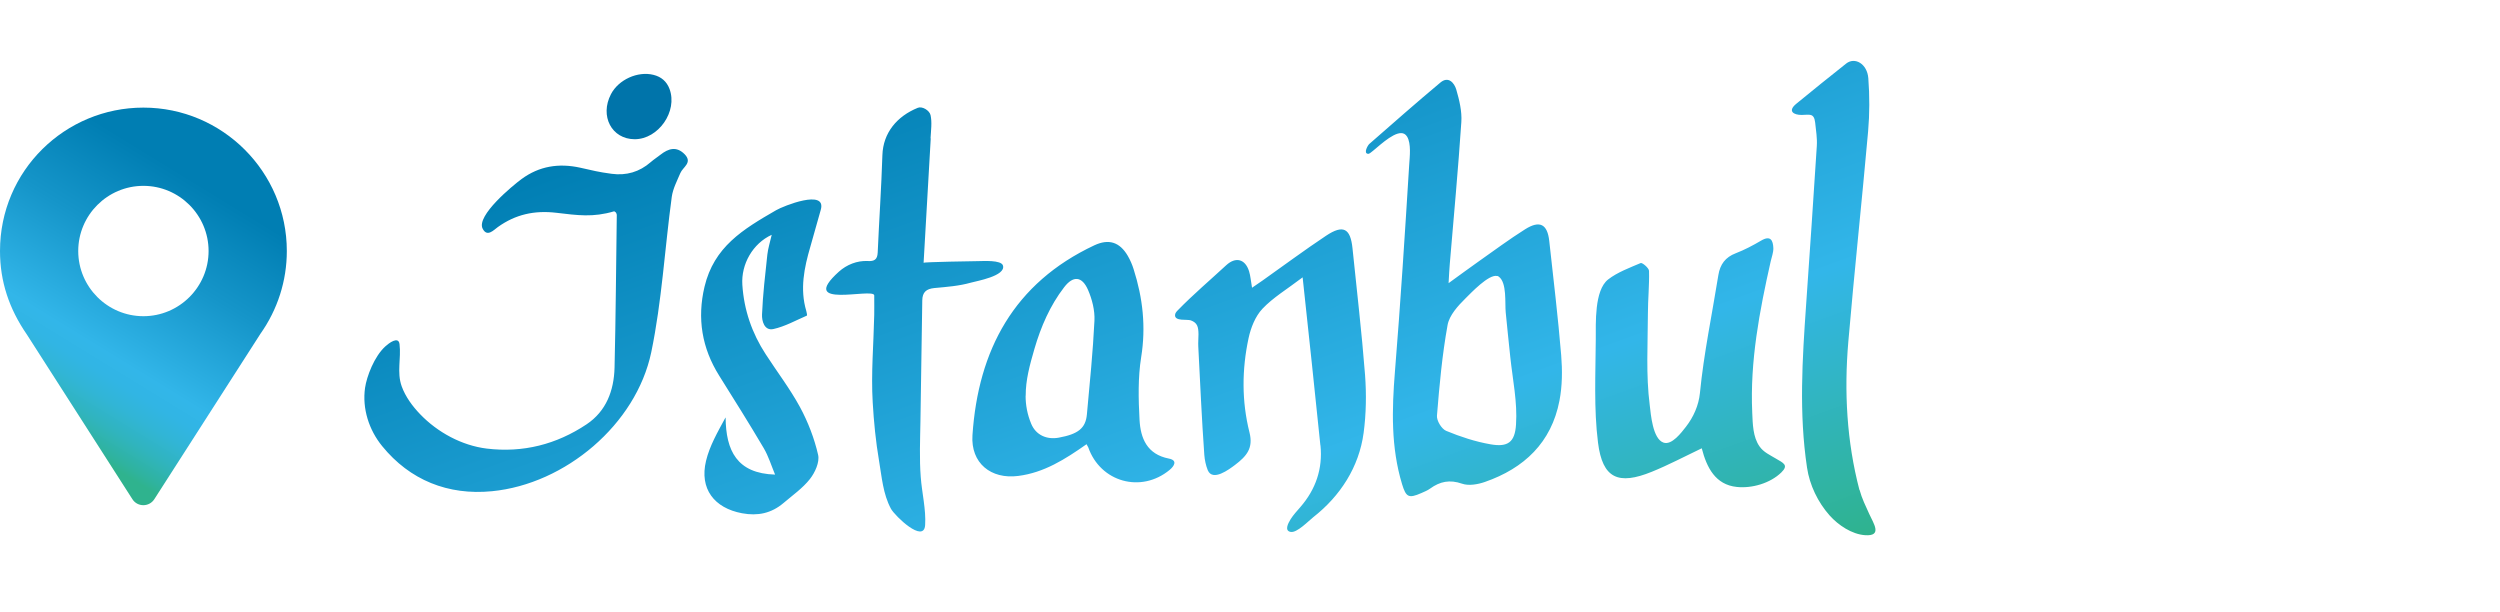 <?xml version="1.0" encoding="UTF-8"?>
<svg id="Layer_1" data-name="Layer 1" xmlns="http://www.w3.org/2000/svg" xmlns:xlink="http://www.w3.org/1999/xlink" viewBox="0 0 245.1 60">
  <defs>
    <style>
      .cls-1 {
        fill: url(#linear-gradient);
      }

      .cls-2 {
        fill: url(#linear-gradient-2);
      }

      .cls-2, .cls-3 {
        stroke-width: 0px;
      }

      .cls-3 {
        fill: #0074aa;
      }
    </style>
    <linearGradient id="linear-gradient" x1="3.77" y1="41.36" x2="18.48" y2="17.4" gradientUnits="userSpaceOnUse">
      <stop offset="0" stop-color="#2fb38e"/>
      <stop offset=".03" stop-color="#2fb39e"/>
      <stop offset=".11" stop-color="#30b4be"/>
      <stop offset=".19" stop-color="#31b5d6"/>
      <stop offset=".26" stop-color="#31b5e4"/>
      <stop offset=".33" stop-color="#32b6e9"/>
      <stop offset=".69" stop-color="#1595c9"/>
      <stop offset="1" stop-color="#007eb3"/>
    </linearGradient>
    <linearGradient id="linear-gradient-2" x1="127.3" y1="72.89" x2="100.5" y2="-.74" gradientUnits="userSpaceOnUse">
      <stop offset="0" stop-color="#2fb38e"/>
      <stop offset=".33" stop-color="#32b6e9"/>
      <stop offset="1" stop-color="#007eb3"/>
    </linearGradient>
  </defs>
  <path class="cls-3" d="M65.64,8.72c-.28-.74-.81-1.19-1.57-1.38-1.55-.39-3.43.47-4.17,1.89-1.12,2.15.07,4.41,2.32,4.42,2.34,0,4.24-2.74,3.42-4.93Z"/>
  <g>
    <path class="cls-1" d="M14.06,10.55C6.39,10.55,0,16.72,0,24.61c0,3,.9,5.67,2.63,8.18l10.35,16.15c.5.79,1.65.78,2.15,0l10.4-16.21c1.69-2.39,2.59-5.2,2.59-8.12,0-7.75-6.31-14.06-14.06-14.06ZM14.06,31c-3.52,0-6.39-2.87-6.39-6.39s2.87-6.39,6.39-6.39,6.39,2.87,6.39,6.39-2.87,6.39-6.39,6.39Z"/>
    <path class="cls-2" d="M137.38,13.05c-.93-.02-2.39,1.48-3.02,1.93-.07.05-.15.11-.24.1-.47-.04-.03-.83.13-.97,2.31-2.02,4.61-4.05,6.97-6.02.79-.66,1.36.05,1.55.68.3,1.03.57,2.14.5,3.19-.31,4.63-.74,9.25-1.13,13.88-.05.55-.07,1.09-.12,1.92,1.11-.8,2.01-1.47,2.92-2.11,1.52-1.07,3.01-2.18,4.58-3.17,1.44-.91,2.19-.51,2.37,1.15.41,3.73.86,7.46,1.17,11.2.12,1.47.11,3.01-.17,4.45-.79,4.11-3.46,6.63-7.31,7.97-.69.24-1.59.4-2.24.17-1.21-.42-2.16-.22-3.13.48-.26.19-.57.31-.86.44-1.25.55-1.5.4-1.89-.87-1.1-3.63-1-7.31-.7-11.04.55-6.76.98-13.53,1.4-20.3.05-.76.21-2.05-.21-2.74-.15-.24-.35-.34-.58-.34ZM146.78,27.06c-.82-.2-2.57,1.67-3.1,2.19-.74.73-1.59,1.66-1.76,2.62-.53,2.93-.8,5.91-1.04,8.88-.04.49.45,1.3.9,1.49,1.4.58,2.86,1.06,4.35,1.32,1.7.3,2.39-.2,2.5-1.93.15-2.18-.33-4.44-.56-6.61-.16-1.46-.3-2.93-.45-4.4-.09-.91.13-2.89-.67-3.49-.05-.04-.1-.06-.16-.08ZM37.79,33.95c-1.11,1-1.84,2.98-2,4.07-.29,2.04.38,4.13,1.68,5.72,2.71,3.33,6.45,4.84,10.76,4.42,7.19-.7,14.14-6.55,15.62-13.63,1.04-5,1.32-10.15,2.01-15.23.11-.8.52-1.57.84-2.33.25-.6,1.23-1.02.42-1.85-.8-.81-1.59-.56-2.37.05-.32.25-.66.47-.96.73-1.1.96-2.38,1.33-3.82,1.14-1.4-.19-1.72-.3-3.09-.6-2.09-.46-4.01-.16-5.74,1.11-.86.63-4.47,3.6-3.82,4.87.44.86,1.07.14,1.49-.16,1.73-1.24,3.58-1.65,5.72-1.4,2.11.25,3.61.47,5.67-.14.05-.01.13.08.19.12.03.08.08.15.08.22-.07,5-.1,10-.22,15-.06,2.23-.81,4.25-2.74,5.54-2.95,1.97-6.24,2.81-9.79,2.38-2.45-.3-4.83-1.6-6.53-3.37-.75-.78-1.44-1.71-1.81-2.74-.49-1.37-.04-2.73-.21-4.13-.1-.83-1.07-.07-1.38.21ZM171.79,40.46c-.23-5.04.71-9.96,1.81-14.84.1-.43.27-.87.26-1.29-.03-.76-.27-1.29-1.2-.74-.8.47-1.63.91-2.49,1.24-1.02.39-1.53,1.09-1.7,2.13-.62,3.86-1.43,7.7-1.81,11.58-.12,1.2-.63,2.35-1.37,3.3-.43.55-1.39,1.85-2.21,1.55-1.05-.38-1.23-2.75-1.34-3.67-.38-2.94-.19-5.98-.18-8.94,0-1.41.15-2.82.11-4.22,0-.28-.67-.84-.82-.77-1.03.44-2.3.91-3.19,1.61-1.36,1.07-1.2,4.3-1.21,5.87-.02,3.38-.2,6.8.22,10.13.44,3.51,1.99,4.19,5.28,2.85,1.63-.66,3.19-1.49,4.89-2.3.49,1.9,1.34,3.57,3.43,3.79,1.49.16,3.28-.36,4.37-1.42.74-.72.22-.92-.53-1.36-.58-.35-1.21-.62-1.61-1.2-.65-.93-.66-2.2-.71-3.29ZM129.46,43.67c.23,2.28-.46,4.3-1.97,6.04-.33.38-.68.76-.95,1.18-.29.47-.62,1.15,0,1.26s1.76-1.09,2.22-1.45c2.64-2.07,4.48-4.91,4.93-8.26.25-1.87.28-3.8.14-5.68-.32-4.15-.81-8.28-1.23-12.41-.2-1.97-.91-2.36-2.59-1.24-2.12,1.41-4.16,2.93-6.24,4.4-.31.22-.62.43-1.02.7-.12-.67-.15-1.16-.29-1.61-.38-1.22-1.32-1.45-2.25-.59-1.58,1.46-3.24,2.87-4.74,4.41-.13.13-.27.29-.27.48-.02.62,1.2.38,1.55.51.65.24.74.65.75,1.35,0,.4-.04.81-.02,1.21.18,3.54.34,7.09.59,10.62.04.51.15,1.04.34,1.51.48,1.14,2.1-.09,2.66-.51,1.15-.87,1.82-1.65,1.43-3.19-.77-3.06-.75-6.18-.09-9.25.22-1.02.66-2.14,1.36-2.88,1.04-1.1,2.39-1.9,3.94-3.08.61,5.73,1.2,11.1,1.74,16.47ZM106.51,43.56c-2.08,1.46-4.15,2.78-6.68,3.1-2.68.35-4.67-1.26-4.49-3.99.56-8.36,4.07-14.92,11.95-18.62,1.41-.66,2.48-.32,3.27,1.02.24.41.44.87.58,1.32.9,2.82,1.22,5.65.74,8.63-.32,2-.27,4.1-.16,6.14.1,1.81.73,3.38,2.88,3.8.87.17.53.73.07,1.11-2.79,2.31-6.79,1.2-7.98-2.22-.03-.07-.08-.14-.18-.32ZM100.55,38.8c0,.9.16,1.81.55,2.75.46,1.11,1.53,1.57,2.69,1.36,1.92-.35,2.65-.93,2.77-2.29.28-3.06.59-6.11.74-9.18.05-1-.23-2.1-.63-3.02-.59-1.35-1.46-1.41-2.34-.26-1.38,1.79-2.28,3.87-2.91,6.03-.46,1.58-.87,3.08-.86,4.61ZM182.3,48.04c-1.25-4.77-1.51-9.65-1.09-14.55.59-6.88,1.33-13.74,1.94-20.62.15-1.72.15-3.47.02-5.2-.11-1.42-1.32-2.11-2.17-1.44-1.64,1.31-3.28,2.61-4.9,3.95-.87.72-.25,1.09.53,1.09.74,0,1.22-.24,1.33.76.08.76.21,1.53.16,2.28-.33,5.2-.69,10.39-1.05,15.59-.37,5.32-.71,10.61.09,15.94.25,1.71,1.07,3.41,2.22,4.7.85.95,2.17,1.84,3.47,1.93,1.73.12.83-1.15.41-2.08-.35-.77-.73-1.54-.95-2.37ZM71.12,40.95c-.77,1.42-1.55,2.77-1.9,4.23-.66,2.74.8,4.63,3.53,5.14,1.55.29,2.88,0,4.06-1,.89-.76,1.88-1.45,2.59-2.35.5-.63.97-1.66.81-2.37-.37-1.62-.99-3.23-1.78-4.69-.98-1.8-2.24-3.45-3.36-5.18-1.35-2.07-2.13-4.34-2.29-6.81-.13-2.02,1.02-4.05,2.88-4.9-.16.71-.36,1.32-.43,1.95-.21,1.95-.44,3.9-.52,5.86-.03.62.22,1.62,1.11,1.43,1.14-.25,2.2-.85,3.29-1.32.04-.02-.02-.3-.06-.45-.64-2.15-.21-4.23.4-6.31.35-1.2.67-2.41,1.02-3.61.6-2.09-3.68-.37-4.38.04-3.26,1.88-6.09,3.59-7.02,7.51-.73,3.09-.26,6,1.44,8.71,1.48,2.36,2.96,4.72,4.37,7.11.47.8.75,1.73,1.11,2.59-3.75-.11-4.82-2.36-4.85-5.59ZM91.23,13.56c.04-.76.16-1.56,0-2.28-.11-.46-.82-.89-1.25-.71-2.04.83-3.4,2.45-3.47,4.64-.1,3.18-.32,6.36-.46,9.54-.03.71-.34.88-.99.84-1.03-.05-2.05.36-2.81,1.04-4.15,3.74,3.35,1.55,3.46,2.32,0,.71.01,1.3,0,1.9-.06,2.87-.32,5.74-.15,8.6.11,1.91.3,3.84.62,5.72.27,1.58.39,3.27,1.17,4.71.39.71,3.23,3.44,3.35,1.6.1-1.51-.32-3.19-.43-4.71-.14-1.82-.06-3.63-.03-5.46.05-3.96.13-7.91.18-11.86.01-.8.39-1.13,1.18-1.21,1.2-.11,2.43-.2,3.59-.53.52-.15,3.45-.65,3.14-1.68-.17-.56-1.98-.43-2.38-.43s-5.4.09-5.4.16c.25-4.31.48-8.26.7-12.2Z"/>
  </g>
</svg>